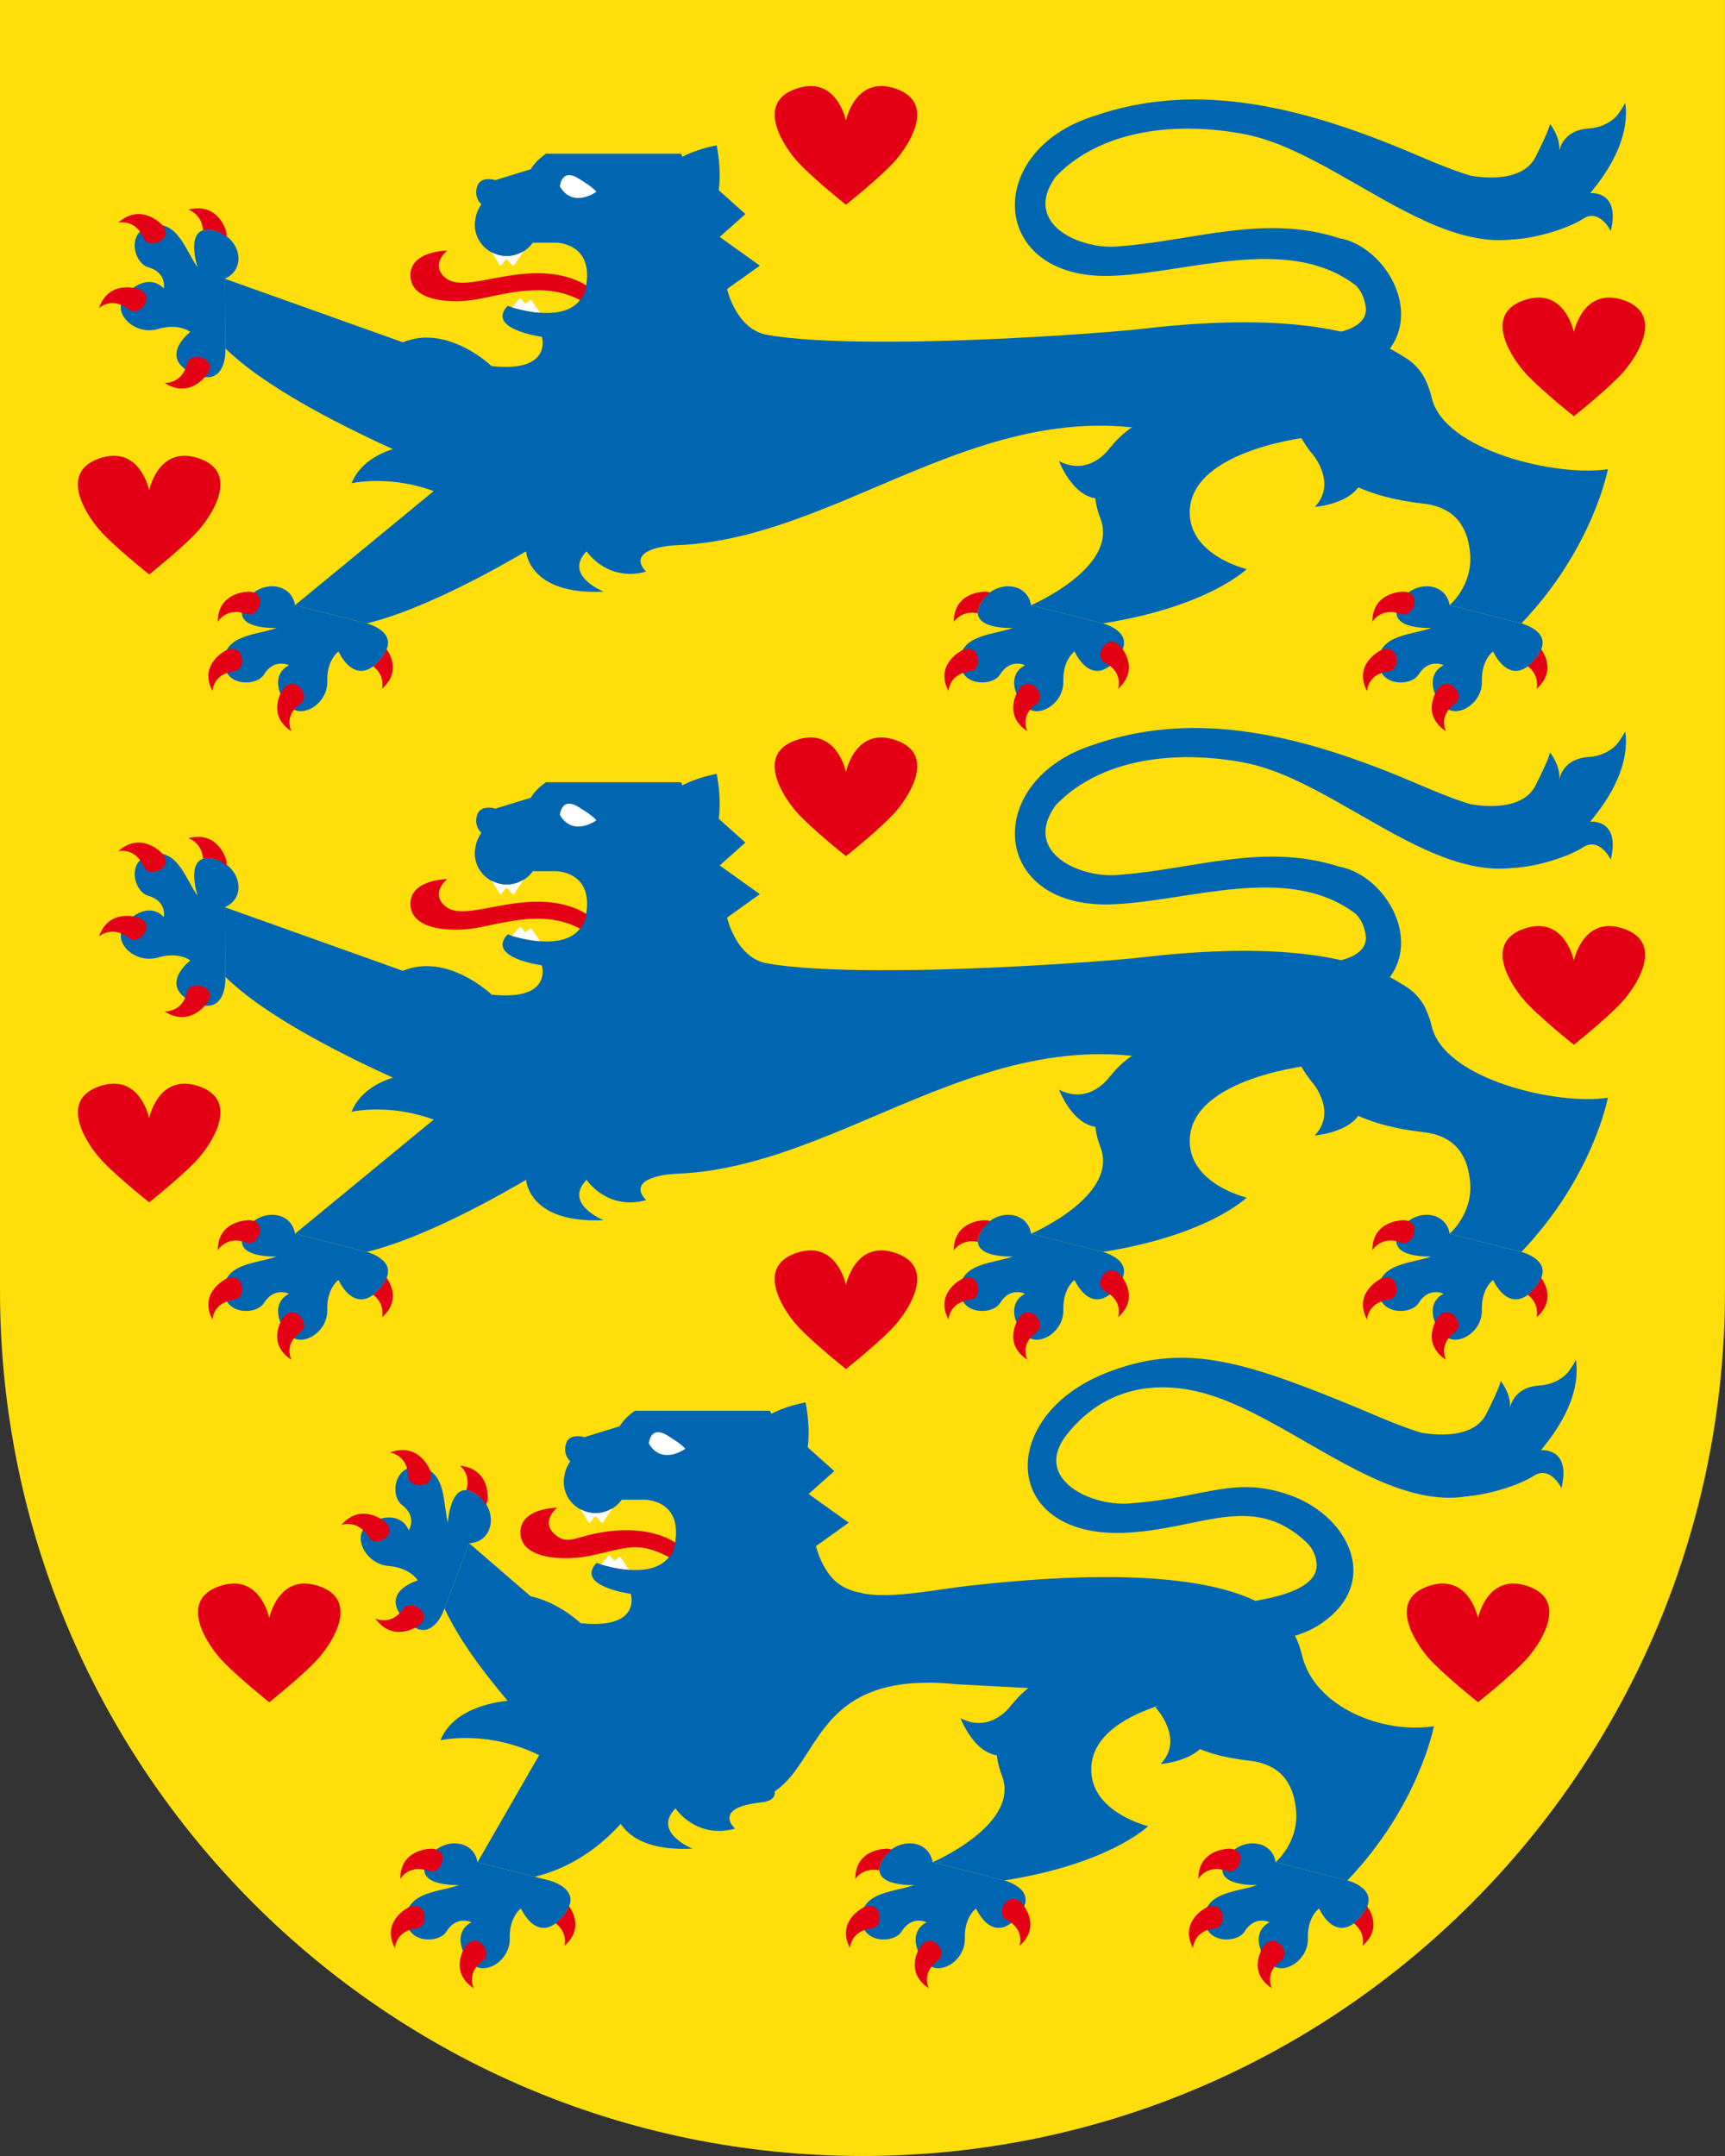 <?xml version="1.0" encoding="utf-8"?>
<!-- Generator: Adobe Illustrator 26.3.1, SVG Export Plug-In . SVG Version: 6.00 Build 0)  -->
<svg version="1.1" id="Ebene_1" xmlns="http://www.w3.org/2000/svg" xmlns:xlink="http://www.w3.org/1999/xlink" x="0px" y="0px"
	 viewBox="0 0 56.693 70.866" style="enable-background:new 0 0 56.693 70.866;" xml:space="preserve">
<rect x="0" y="0" width="56.693" height="70.866" fill="#333333" stroke="none"/>
<style type="text/css">
	.st0{fill:#FFDE0C;}
	.st1{fill:#0066B1;}
	.st2{fill:#E30015;}
	.st3{fill:#FFFFFF;}
</style>
<g>
	<path class="st0" d="M56.693,0H0v42.421c0,15.71,12.691,28.445,28.346,28.445s28.346-12.735,28.346-28.445V0z"/>
	<g>
		<g>
			<g>
				<path class="st1" d="M50.001,20.491c2.36-2.468,2.843-5.069,2.843-5.069c-1.627,0.261-5.369-0.587-5.789-2.342
					c-0.353-1.479-1.318-1.492-2.261-1.863c-0.657-0.258-2.577-0.305-2.543,1.15c0.042,1.757,0.906,3.787,4.517,4.185
					c1.187,0.131,1.487,0.93,1.548,1.651c0.089,1.043-0.673,1.689-0.673,1.689L50.001,20.491z"/>
			</g>
		</g>
		<g>
			<path class="st1" d="M43.209,14.339c0,0-4.095,0.392-4.108,2.498c-0.009,1.425,1.871,1.869,1.871,1.869s-1.261,1.238-4.728,1.785
				l-2.357-0.599c0,0,2.912-1.247,2.274-2.861c-0.624-1.58,0.517-3.103,2.284-3.532C38.445,13.499,41.897,12.769,43.209,14.339z"/>
		</g>
		<g>
			<path class="st1" d="M36.245,20.491c0,0,1.051,0.263,0.574,1c-0.477,0.738-1.068,0.779-1.506-0.077c0,0-0.386,0.272-0.366,0.975
				c0.02,0.703-0.726,1.184-1.152,0.908s-0.738-1.111-0.105-1.431c0,0-0.487-0.241-0.822,0.303
				c-0.252,0.408-1.346,0.401-1.315-0.458c0.031-0.859,1.126-0.845,1.734-1.071c0,0-1.464,0.073-1.087-0.75s1.549-0.829,1.688,0.003
				L36.245,20.491z"/>
		</g>
		<g>
			<path class="st1" d="M7.407,11.554c0,0,0.013,1.066-0.841,0.804s-1.049-0.812-0.314-1.45c0,0-0.37-0.296-1.06-0.094
				s-1.36-0.382-1.198-0.858c0.163-0.477,0.908-0.989,1.39-0.471c0,0,0.112-0.524-0.513-0.701C4.4,8.651,4.124,7.61,4.982,7.416
				S6.11,8.265,6.493,8.784c0,0-0.452-1.371,0.46-1.226c0.912,0.145,1.222,1.255,0.435,1.603L7.407,11.554z"/>
		</g>
		<g>
			<path class="st1" d="M46.841,12.475c0,0-1.042-2.636-9.304-1.666c-1.593,0.187-12.53,0.981-13.536-0.256l-2.694,0.143
				l-0.648,3.35c0,0-6.55,1.464-2.022,3.257c6.672,2.641,11.762-3.973,18.566-3.257l5.643,0.293L46.841,12.475z"/>
		</g>
		<g>
			<path class="st2" d="M4.718,7.824c0.108,0.256,0.461,0.209,0.641,0.031c0.21-0.208-0.024-0.456-0.024-0.456
				s-0.684-0.761-1.449-0.08C3.886,7.319,4.449,7.181,4.718,7.824z"/>
			<path class="st2" d="M4.56,9.504c0,0-0.975-0.341-1.306,0.619c0,0,0.424-0.388,0.978,0.046c0.222,0.173,0.507-0.036,0.576-0.277
				C4.888,9.609,4.56,9.504,4.56,9.504z"/>
			<path class="st2" d="M6.145,11.957c-0.161,0.676-0.739,0.628-0.739,0.628c0.866,0.553,1.417-0.304,1.417-0.304
				s0.192-0.281-0.05-0.454C6.565,11.678,6.209,11.687,6.145,11.957z"/>
			<path class="st2" d="M6.186,6.893c0,0,0.45,0.13,0.485,0.676c0.075-0.024,0.168-0.03,0.282-0.012
				c0.199,0.032,0.356,0.124,0.494,0.23c0.012-0.093-0.012-0.174-0.012-0.174S7.185,6.63,6.186,6.893z"/>
		</g>
		<path class="st1" d="M7.387,9.161l0.018,2.288c2.209,2.189,8.167,4.435,8.167,4.435l0.663-3.563L7.387,9.161z"/>
		<g>
			<path class="st1" d="M50.001,20.491c0,0,1.051,0.263,0.574,1c-0.477,0.738-1.068,0.779-1.506-0.077c0,0-0.386,0.272-0.366,0.975
				c0.02,0.703-0.726,1.184-1.152,0.908c-0.427-0.276-0.738-1.111-0.105-1.431c0,0-0.487-0.241-0.822,0.303
				c-0.252,0.408-1.346,0.401-1.315-0.458c0.031-0.859,1.126-0.845,1.734-1.071c0,0-1.464,0.073-1.087-0.75s1.549-0.829,1.688,0.003
				L50.001,20.491z"/>
		</g>
		<g>
			<path class="st1" d="M12.054,20.491c0,0,1.051,0.263,0.574,1c-0.477,0.738-1.068,0.779-1.506-0.077c0,0-0.386,0.272-0.366,0.975
				c0.02,0.703-0.726,1.184-1.152,0.908s-0.738-1.111-0.105-1.431c0,0-0.487-0.241-0.822,0.303
				c-0.252,0.408-1.346,0.401-1.315-0.458c0.031-0.859,1.126-0.845,1.734-1.071c0,0-1.464,0.073-1.087-0.75s1.549-0.829,1.688,0.003
				L12.054,20.491z"/>
		</g>
		<g>
			<path class="st2" d="M8.187,19.448c0,0-1.031-0.016-1.03,0.993c0,0,0.273-0.498,0.937-0.262c0.265,0.094,0.466-0.192,0.453-0.442
				C8.531,19.444,8.187,19.448,8.187,19.448z"/>
			<path class="st2" d="M7.435,21.373c0,0-0.925,0.448-0.452,1.344c0,0,0.01-0.566,0.711-0.654c0.28-0.035,0.325-0.38,0.196-0.595
				C7.739,21.215,7.435,21.373,7.435,21.373z"/>
			<path class="st2" d="M9.749,22.513c-0.257-0.149-0.444,0.133-0.444,0.133s-0.587,0.831,0.272,1.39c0,0-0.272-0.499,0.297-0.909
				C10.101,22.962,9.969,22.639,9.749,22.513z"/>
			<path class="st2" d="M12.698,21.332c-0.02,0.052-0.033,0.102-0.071,0.159c-0.115,0.179-0.238,0.313-0.363,0.407
				c0.413,0.323,0.288,0.744,0.288,0.744C13.151,22.117,12.857,21.555,12.698,21.332z"/>
		</g>
		<path class="st1" d="M15.54,15.083l-5.843,4.809l2.357,0.599c3.072-0.752,7.551-3.818,7.551-3.818L15.54,15.083z"/>
		<g>
			<path class="st2" d="M31.625,21.373c0,0-0.925,0.448-0.452,1.344c0,0,0.01-0.566,0.711-0.654c0.28-0.035,0.324-0.38,0.196-0.595
				C31.93,21.215,31.625,21.373,31.625,21.373z"/>
			<path class="st2" d="M33.939,22.513c-0.257-0.149-0.444,0.133-0.444,0.133s-0.587,0.831,0.272,1.39c0,0-0.273-0.499,0.296-0.909
				C34.291,22.962,34.159,22.639,33.939,22.513z"/>
			<path class="st2" d="M36.808,21.228c0,0-0.226-0.253-0.46-0.069c-0.199,0.156-0.282,0.494-0.033,0.624
				c0.623,0.326,0.427,0.859,0.427,0.859C37.509,21.969,36.808,21.228,36.808,21.228z"/>
			<path class="st2" d="M31.347,20.44c0,0,0.244-0.39,0.79-0.282c-0.004-0.077,0.015-0.166,0.062-0.269
				c0.083-0.18,0.214-0.305,0.354-0.406c-0.089-0.036-0.174-0.035-0.174-0.035S31.347,19.431,31.347,20.44z"/>
		</g>
		<g>
			<path class="st2" d="M46.133,19.448c0,0-1.031-0.016-1.03,0.993c0,0,0.273-0.498,0.937-0.262
				c0.265,0.094,0.466-0.192,0.453-0.442C46.477,19.444,46.133,19.448,46.133,19.448z"/>
			<path class="st2" d="M45.381,21.373c0,0-0.925,0.448-0.452,1.344c0,0,0.01-0.566,0.711-0.654c0.28-0.035,0.325-0.38,0.196-0.595
				C45.685,21.215,45.381,21.373,45.381,21.373z"/>
			<path class="st2" d="M47.695,22.513c-0.257-0.149-0.444,0.133-0.444,0.133s-0.587,0.831,0.272,1.39c0,0-0.272-0.499,0.297-0.909
				C48.047,22.962,47.915,22.639,47.695,22.513z"/>
			<path class="st2" d="M50.644,21.332c-0.02,0.052-0.033,0.102-0.071,0.159c-0.115,0.179-0.238,0.313-0.363,0.407
				c0.413,0.323,0.288,0.744,0.288,0.744C51.097,22.117,50.803,21.555,50.644,21.332z"/>
		</g>
		<path class="st1" d="M43.035,14.799c0,0,0.976,1.026,0.174,1.864c0,0,1.808-0.135,1.585-1.392
			C44.572,14.014,43.035,14.799,43.035,14.799z"/>
		<path class="st1" d="M36.496,14.696c0,0-0.648,0.993-1.689,0.463c0,0,0.619,1.668,1.796,1.12
			C37.78,15.73,36.496,14.696,36.496,14.696z"/>
		<path class="st2" d="M20.133,7.18"/>
		<path class="st1" d="M21.61,13.033c0,0,0.198,0.582,1.527-3.595c0.473-1.484-0.753-4.386-0.753-4.386s-2.562-0.783-3.995-0.228
			c-0.71,0.275-0.944,0.738-0.944,0.738l-1.162,0.358c0,0-0.493-0.156-0.605,0.218c-0.111,0.374,0.143,0.576,0.143,0.576
			c-0.114,0.166-0.17,0.318-0.19,0.457c-0.016,0.072-0.026,0.145-0.026,0.222c0,0.566,0.469,1.025,1.047,1.025
			c0.357,0,0.671-0.175,0.86-0.442h0.743c0,0,1.218-0.013,1.018,1.355c-0.232,1.585-2.589,0.722-2.589,0.722
			c-0.721,0.769,1.124,1.018,1.124,1.018s0.372,1.177-1.648,0.964c0,0-1.677-1.611-3.251-0.61s2.855,5.076,5.966,4.961
			S21.61,13.033,21.61,13.033"/>
		<path class="st1" d="M23.554,4.778c0,0-1.497,0.257-1.724,0.977c-0.236,0.747,0.422,1.881,1.279,1.425
			C23.966,6.724,23.554,4.778,23.554,4.778z"/>
		<path class="st1" d="M22.814,5.532l1.684,1.504l-0.845,0.752l1.319,0.944l-1.076,0.769c0,0,0.307,1.401,1.415,1.524
			c1.108,0.124-3.7,2.008-3.7,2.008V5.532H22.814z"/>
		<path class="st3" d="M18.402,6.129c0,0,0.04-0.615,0.611-0.264c0.571,0.351,0.584,0.442,0.584,0.442S18.827,6.861,18.402,6.129z"
			/>
		<path class="st2" d="M15.804,9.814c1.18-0.251,2.226-0.494,3.27,0.055c0.096-0.125,0.167-0.282,0.204-0.48
			c-0.289-0.187-0.918-0.479-1.985-0.395c-1.227,0.096-2.207,0.548-2.682,0.115c-0.475-0.433,0.088-0.871,0.088-0.871
			S13.439,8.24,13.49,9.098C13.54,9.956,14.972,9.99,15.804,9.814z"/>
		<path class="st3" d="M17.479,9.882c-0.021-0.03-0.059-0.033-0.084-0.006l-0.076,0.079c-0.026,0.027-0.065,0.025-0.087-0.005
			l-0.088-0.116c-0.022-0.029-0.06-0.03-0.084-0.002l-0.231,0.27c0.187,0.057,0.538,0.149,0.922,0.178
			c-0.001-0.001,0-0.002-0.001-0.003L17.479,9.882z"/>
		<path class="st3" d="M16.902,8.711l0.3-0.45c-0.16,0.098-0.345,0.159-0.548,0.159c-0.178,0-0.343-0.048-0.49-0.124l0.255,0.415
			c0.017,0.027,0.046,0.028,0.065,0.002l0.121-0.166c0.019-0.026,0.053-0.027,0.075-0.003l0.15,0.171
			C16.851,8.739,16.884,8.738,16.902,8.711z"/>
		<path class="st0" d="M22.308,3.25c-0.54-0.391-0.745,0.069-0.804,0.266c0.233,0.068,0.404,0.258,0.404,0.489
			c0,0.288-0.261,0.521-0.584,0.521c-0.323,0-0.584-0.233-0.584-0.521c0-0.237,0.181-0.429,0.425-0.492
			c-0.167-0.593-0.653-0.403-0.653-0.403c0.273-0.641-0.336-0.795-0.336-0.795s-0.61,0.154-0.336,0.795c0,0-0.486-0.19-0.653,0.403
			c0.243,0.063,0.425,0.255,0.425,0.492c0,0.288-0.262,0.521-0.584,0.521c-0.322,0-0.584-0.233-0.584-0.521
			c0-0.231,0.171-0.42,0.404-0.489c-0.06-0.197-0.264-0.658-0.804-0.266c0,0-0.006-0.848-1.028-0.401c0,0,0.838,0.735,0.952,2.204
			h4.418c0.114-1.469,0.952-2.204,0.952-2.204C22.314,2.402,22.308,3.25,22.308,3.25z"/>
		<path class="st1" d="M17.29,18.121c0,0,0.073,1.445,2.548,1.326c0,0-1.336-0.532-0.56-1.326c0,0,0.668,1.021,1.959,0.667
			c0,0-0.781-0.687,0.861-0.863c1.642-0.176-1.713-2.693-2.82-2.04C18.17,16.537,16.783,17.268,17.29,18.121z"/>
		<path class="st1" d="M14.417,14.557c0,0-2.273-0.115-2.865,1.328c0,0,1.835-0.435,3.766,0.779S14.417,14.557,14.417,14.557z"/>
		<g>
			<path class="st1" d="M43.824,10.959c0.415-0.079,1.086-0.261,1.068-0.818c-0.03-0.28-0.129-0.55-0.328-0.756
				c-2.232-1.711-5.546-0.391-8.076-0.317c-3.975,0.108-4.184-4.103-0.535-5.252c3.151-1.096,6.425-0.43,9.949,1.005
				c1.044,0.425,2.065,0.923,3.092,1.12c0.923,0.066,1.883-0.37,2.745-0.915c0.621-0.412,1.243-0.859,1.675-1.641
				c0.138,0.968-0.358,1.928-0.904,2.652c-3.47,4.627-7.661-0.743-11.454-1.596c-2.082-0.435-4.751-0.304-6.356,1.362
				c-1.152,1.59,0.883,2.45,2.14,2.288c2.397-0.183,4.712-1.057,7.16-0.268c1.576,0.28,2.878,2.596,1.4,3.942
				c-0.433,0.391-0.842,0.58-1.35,0.723L43.824,10.959L43.824,10.959z"/>
			<path class="st1" d="M48.354,5.777c0,0,1.628,0.335,2.107-0.609c0.48-0.945,0.48-1.095,0.48-1.095s0.403,0.494,0.288,0.988
				c0,0,0.038-0.773,0.979-0.837c0.94-0.064,1.209-0.837,1.209-0.837l-1.152,2.963c0,0,0.999-0.107,0.673,1.245
				c0,0-0.365-0.752-0.902-0.408c-0.537,0.344-1.608,0.654-2.282,0.678S48.354,5.777,48.354,5.777z"/>
		</g>
	</g>
	<g>
		<g>
			<g>
				<path class="st1" d="M50.001,41.15c2.36-2.468,2.843-5.069,2.843-5.069c-1.627,0.261-5.369-0.587-5.789-2.342
					c-0.353-1.479-1.318-1.492-2.261-1.863c-0.657-0.258-2.577-0.305-2.543,1.15c0.042,1.757,0.906,3.787,4.517,4.185
					c1.187,0.131,1.487,0.93,1.548,1.651c0.089,1.043-0.673,1.689-0.673,1.689L50.001,41.15z"/>
			</g>
		</g>
		<g>
			<path class="st1" d="M43.209,34.998c0,0-4.095,0.392-4.108,2.498c-0.009,1.425,1.871,1.869,1.871,1.869s-1.261,1.238-4.728,1.785
				l-2.357-0.599c0,0,2.912-1.247,2.274-2.861c-0.624-1.58,0.517-3.103,2.284-3.532C38.445,34.158,41.897,33.428,43.209,34.998z"/>
		</g>
		<g>
			<path class="st1" d="M36.245,41.15c0,0,1.051,0.263,0.574,1c-0.477,0.738-1.068,0.779-1.506-0.077c0,0-0.386,0.272-0.366,0.975
				s-0.726,1.184-1.152,0.908c-0.427-0.276-0.738-1.111-0.105-1.431c0,0-0.487-0.241-0.822,0.303
				c-0.252,0.408-1.346,0.401-1.315-0.458c0.031-0.859,1.126-0.845,1.734-1.071c0,0-1.464,0.073-1.087-0.75s1.549-0.829,1.688,0.003
				L36.245,41.15z"/>
		</g>
		<g>
			<path class="st1" d="M7.407,32.213c0,0,0.013,1.066-0.841,0.804c-0.854-0.261-1.049-0.812-0.314-1.45c0,0-0.37-0.296-1.06-0.094
				s-1.36-0.382-1.198-0.858c0.163-0.477,0.908-0.989,1.39-0.471c0,0,0.112-0.524-0.513-0.701c-0.47-0.133-0.746-1.173,0.112-1.367
				c0.859-0.194,1.128,0.849,1.511,1.368c0,0-0.452-1.371,0.46-1.226c0.912,0.145,1.222,1.255,0.435,1.603L7.407,32.213z"/>
		</g>
		<g>
			<path class="st1" d="M46.841,33.134c0,0-1.042-2.636-9.304-1.666c-1.593,0.187-12.53,0.981-13.536-0.256l-2.694,0.143
				l-0.648,3.35c0,0-6.55,1.464-2.022,3.257c6.672,2.641,11.762-3.973,18.566-3.257l5.643,0.293L46.841,33.134z"/>
		</g>
		<g>
			<path class="st2" d="M4.718,28.483c0.108,0.256,0.461,0.209,0.641,0.031c0.21-0.208-0.024-0.456-0.024-0.456
				s-0.684-0.761-1.449-0.08C3.886,27.978,4.449,27.84,4.718,28.483z"/>
			<path class="st2" d="M4.56,30.163c0,0-0.975-0.341-1.306,0.619c0,0,0.424-0.388,0.978,0.046c0.222,0.173,0.507-0.036,0.576-0.277
				C4.888,30.268,4.56,30.163,4.56,30.163z"/>
			<path class="st2" d="M6.145,32.616c-0.161,0.676-0.739,0.628-0.739,0.628c0.866,0.553,1.417-0.304,1.417-0.304
				s0.192-0.281-0.05-0.454C6.565,32.337,6.209,32.346,6.145,32.616z"/>
			<path class="st2" d="M6.186,27.552c0,0,0.45,0.13,0.485,0.676c0.075-0.024,0.168-0.03,0.282-0.012
				c0.199,0.032,0.356,0.124,0.494,0.23c0.012-0.093-0.012-0.174-0.012-0.174S7.185,27.289,6.186,27.552z"/>
		</g>
		<path class="st1" d="M7.387,29.82l0.018,2.288c2.209,2.189,8.167,4.435,8.167,4.435l0.663-3.563L7.387,29.82z"/>
		<g>
			<path class="st1" d="M50.001,41.15c0,0,1.051,0.263,0.574,1c-0.477,0.738-1.068,0.779-1.506-0.077c0,0-0.386,0.272-0.366,0.975
				c0.02,0.703-0.726,1.184-1.152,0.908c-0.427-0.276-0.738-1.111-0.105-1.431c0,0-0.487-0.241-0.822,0.303
				c-0.252,0.408-1.346,0.401-1.315-0.458c0.031-0.859,1.126-0.845,1.734-1.071c0,0-1.464,0.073-1.087-0.75s1.549-0.829,1.688,0.003
				L50.001,41.15z"/>
		</g>
		<g>
			<path class="st1" d="M12.054,41.15c0,0,1.051,0.263,0.574,1c-0.477,0.738-1.068,0.779-1.506-0.077c0,0-0.386,0.272-0.366,0.975
				c0.02,0.703-0.726,1.184-1.152,0.908c-0.427-0.276-0.738-1.111-0.105-1.431c0,0-0.487-0.241-0.822,0.303
				c-0.252,0.408-1.346,0.401-1.315-0.458c0.031-0.859,1.126-0.845,1.734-1.071c0,0-1.464,0.073-1.087-0.75s1.549-0.829,1.688,0.003
				L12.054,41.15z"/>
		</g>
		<g>
			<path class="st2" d="M8.187,40.107c0,0-1.031-0.016-1.03,0.993c0,0,0.273-0.498,0.937-0.262c0.265,0.094,0.466-0.192,0.453-0.442
				C8.531,40.103,8.187,40.107,8.187,40.107z"/>
			<path class="st2" d="M7.435,42.032c0,0-0.925,0.448-0.452,1.344c0,0,0.01-0.566,0.711-0.654c0.28-0.035,0.325-0.38,0.196-0.595
				C7.739,41.874,7.435,42.032,7.435,42.032z"/>
			<path class="st2" d="M9.749,43.172c-0.257-0.149-0.444,0.133-0.444,0.133s-0.587,0.831,0.272,1.39c0,0-0.272-0.499,0.297-0.909
				C10.101,43.621,9.969,43.298,9.749,43.172z"/>
			<path class="st2" d="M12.698,41.991c-0.02,0.052-0.033,0.102-0.071,0.159c-0.115,0.179-0.238,0.313-0.363,0.407
				c0.413,0.323,0.288,0.744,0.288,0.744C13.151,42.776,12.857,42.214,12.698,41.991z"/>
		</g>
		<path class="st1" d="M15.54,35.742l-5.843,4.809l2.357,0.599c3.072-0.752,7.551-3.818,7.551-3.818L15.54,35.742z"/>
		<g>
			<path class="st2" d="M31.625,42.032c0,0-0.925,0.448-0.452,1.344c0,0,0.01-0.566,0.711-0.654c0.28-0.035,0.324-0.38,0.196-0.595
				C31.93,41.874,31.625,42.032,31.625,42.032z"/>
			<path class="st2" d="M33.939,43.172c-0.257-0.149-0.444,0.133-0.444,0.133s-0.587,0.831,0.272,1.39c0,0-0.273-0.499,0.296-0.909
				C34.291,43.621,34.159,43.298,33.939,43.172z"/>
			<path class="st2" d="M36.808,41.887c0,0-0.226-0.253-0.46-0.069c-0.199,0.156-0.282,0.494-0.033,0.624
				c0.623,0.326,0.427,0.859,0.427,0.859C37.509,42.628,36.808,41.887,36.808,41.887z"/>
			<path class="st2" d="M31.347,41.099c0,0,0.244-0.39,0.79-0.282c-0.004-0.077,0.015-0.166,0.062-0.269
				c0.083-0.18,0.214-0.305,0.354-0.406c-0.089-0.036-0.174-0.035-0.174-0.035S31.347,40.09,31.347,41.099z"/>
		</g>
		<g>
			<path class="st2" d="M46.133,40.107c0,0-1.031-0.016-1.03,0.993c0,0,0.273-0.498,0.937-0.262
				c0.265,0.094,0.466-0.192,0.453-0.442C46.477,40.103,46.133,40.107,46.133,40.107z"/>
			<path class="st2" d="M45.381,42.032c0,0-0.925,0.448-0.452,1.344c0,0,0.01-0.566,0.711-0.654c0.28-0.035,0.325-0.38,0.196-0.595
				C45.685,41.874,45.381,42.032,45.381,42.032z"/>
			<path class="st2" d="M47.695,43.172c-0.257-0.149-0.444,0.133-0.444,0.133s-0.587,0.831,0.272,1.39c0,0-0.272-0.499,0.297-0.909
				C48.047,43.621,47.915,43.298,47.695,43.172z"/>
			<path class="st2" d="M50.644,41.991c-0.02,0.052-0.033,0.102-0.071,0.159c-0.115,0.179-0.238,0.313-0.363,0.407
				c0.413,0.323,0.288,0.744,0.288,0.744C51.097,42.776,50.803,42.214,50.644,41.991z"/>
		</g>
		<path class="st1" d="M43.035,35.458c0,0,0.976,1.026,0.174,1.864c0,0,1.808-0.135,1.585-1.392
			C44.572,34.673,43.035,35.458,43.035,35.458z"/>
		<path class="st1" d="M36.496,35.355c0,0-0.648,0.993-1.689,0.463c0,0,0.619,1.668,1.796,1.12S36.496,35.355,36.496,35.355z"/>
		<path class="st2" d="M20.133,27.839"/>
		<path class="st1" d="M21.61,33.692c0,0,0.198,0.582,1.527-3.595c0.473-1.484-0.753-4.386-0.753-4.386s-2.562-0.783-3.995-0.228
			c-0.71,0.275-0.944,0.738-0.944,0.738l-1.162,0.358c0,0-0.493-0.156-0.605,0.218c-0.111,0.374,0.143,0.576,0.143,0.576
			c-0.114,0.166-0.17,0.318-0.19,0.457c-0.016,0.072-0.026,0.145-0.026,0.222c0,0.566,0.469,1.025,1.047,1.025
			c0.357,0,0.671-0.175,0.86-0.442h0.743c0,0,1.218-0.013,1.018,1.355c-0.232,1.585-2.589,0.722-2.589,0.722
			c-0.721,0.769,1.124,1.018,1.124,1.018s0.372,1.177-1.648,0.964c0,0-1.677-1.611-3.251-0.61s2.855,5.076,5.966,4.961
			C21.989,36.933,21.61,33.692,21.61,33.692"/>
		<path class="st1" d="M23.554,25.437c0,0-1.497,0.257-1.724,0.977c-0.236,0.747,0.422,1.881,1.279,1.425
			C23.966,27.383,23.554,25.437,23.554,25.437z"/>
		<path class="st1" d="M22.814,26.191l1.684,1.504l-0.845,0.752l1.319,0.944l-1.076,0.769c0,0,0.307,1.401,1.415,1.524
			c1.108,0.124-3.7,2.008-3.7,2.008v-7.501H22.814z"/>
		<path class="st3" d="M18.402,26.788c0,0,0.04-0.615,0.611-0.264c0.571,0.351,0.584,0.442,0.584,0.442S18.827,27.52,18.402,26.788z
			"/>
		<path class="st2" d="M15.804,30.473c1.18-0.251,2.226-0.494,3.27,0.055c0.096-0.125,0.167-0.282,0.204-0.48
			c-0.289-0.187-0.918-0.479-1.985-0.395c-1.227,0.096-2.207,0.548-2.682,0.115c-0.475-0.433,0.088-0.871,0.088-0.871
			s-1.259,0.003-1.209,0.861C13.54,30.615,14.972,30.649,15.804,30.473z"/>
		<path class="st3" d="M17.479,30.541c-0.021-0.03-0.059-0.033-0.084-0.006l-0.076,0.079c-0.026,0.027-0.065,0.025-0.087-0.005
			l-0.088-0.116c-0.022-0.029-0.06-0.03-0.084-0.002l-0.231,0.27c0.187,0.057,0.538,0.149,0.922,0.178
			c-0.001-0.001,0-0.002-0.001-0.003L17.479,30.541z"/>
		<path class="st3" d="M16.902,29.37l0.3-0.45c-0.16,0.098-0.345,0.159-0.548,0.159c-0.178,0-0.343-0.048-0.49-0.124l0.255,0.415
			c0.017,0.027,0.046,0.028,0.065,0.002l0.121-0.166c0.019-0.026,0.053-0.027,0.075-0.003l0.15,0.171
			C16.851,29.398,16.884,29.397,16.902,29.37z"/>
		<path class="st0" d="M22.308,23.909c-0.54-0.391-0.745,0.069-0.804,0.266c0.233,0.068,0.404,0.258,0.404,0.489
			c0,0.288-0.261,0.521-0.584,0.521c-0.323,0-0.584-0.233-0.584-0.521c0-0.237,0.181-0.429,0.425-0.492
			c-0.167-0.593-0.653-0.403-0.653-0.403c0.273-0.641-0.336-0.795-0.336-0.795s-0.61,0.154-0.336,0.795c0,0-0.486-0.19-0.653,0.403
			c0.243,0.063,0.425,0.255,0.425,0.492c0,0.288-0.262,0.521-0.584,0.521c-0.322,0-0.584-0.233-0.584-0.521
			c0-0.231,0.171-0.42,0.404-0.489c-0.06-0.197-0.264-0.658-0.804-0.266c0,0-0.006-0.848-1.028-0.401c0,0,0.838,0.735,0.952,2.204
			h4.418c0.114-1.469,0.952-2.204,0.952-2.204C22.314,23.061,22.308,23.909,22.308,23.909z"/>
		<path class="st1" d="M17.29,38.78c0,0,0.073,1.445,2.548,1.326c0,0-1.336-0.532-0.56-1.326c0,0,0.668,1.021,1.959,0.667
			c0,0-0.781-0.687,0.861-0.863c1.642-0.176-1.713-2.693-2.82-2.04C18.17,37.196,16.783,37.927,17.29,38.78z"/>
		<path class="st1" d="M14.417,35.216c0,0-2.273-0.115-2.865,1.328c0,0,1.835-0.435,3.766,0.779
			C17.249,38.536,14.417,35.216,14.417,35.216z"/>
		<g>
			<path class="st1" d="M43.824,31.618c0.415-0.079,1.086-0.261,1.068-0.818c-0.03-0.28-0.129-0.55-0.328-0.756
				c-2.232-1.711-5.546-0.391-8.076-0.317c-3.975,0.108-4.184-4.103-0.535-5.252c3.151-1.096,6.425-0.43,9.949,1.005
				c1.044,0.425,2.065,0.923,3.092,1.12c0.923,0.066,1.883-0.37,2.745-0.915c0.621-0.412,1.243-0.859,1.675-1.641
				c0.138,0.968-0.358,1.928-0.904,2.652c-3.47,4.627-7.661-0.743-11.454-1.596c-2.082-0.435-4.751-0.304-6.356,1.362
				c-1.152,1.59,0.883,2.45,2.14,2.288c2.397-0.183,4.712-1.057,7.16-0.268c1.576,0.28,2.878,2.596,1.4,3.942
				c-0.433,0.391-0.842,0.58-1.35,0.723L43.824,31.618L43.824,31.618z"/>
			<path class="st1" d="M48.354,26.436c0,0,1.628,0.335,2.107-0.609c0.48-0.945,0.48-1.095,0.48-1.095s0.403,0.494,0.288,0.988
				c0,0,0.038-0.773,0.979-0.837c0.94-0.064,1.209-0.837,1.209-0.837l-1.152,2.963c0,0,0.999-0.107,0.673,1.245
				c0,0-0.365-0.752-0.902-0.408c-0.537,0.344-1.608,0.654-2.282,0.678C49.078,28.547,48.354,26.436,48.354,26.436z"/>
		</g>
	</g>
	<g>
		<g>
			<path class="st1" d="M44.282,61.809c2.36-2.468,2.843-5.069,2.843-5.069c-1.627,0.261-3.917-0.587-4.337-2.342
				c-0.353-1.479-1.318-1.492-2.261-1.863c-0.657-0.258-2.577-0.305-2.543,1.15c0.042,1.757-0.546,3.787,3.065,4.185
				c1.187,0.131,1.487,0.93,1.548,1.651c0.089,1.043-0.673,1.689-0.673,1.689L44.282,61.809z"/>
		</g>
	</g>
	<g>
		<path class="st1" d="M39.972,55.657c0,0-4.095,0.392-4.108,2.498c-0.009,1.425,1.871,1.869,1.871,1.869s-1.261,1.238-4.728,1.785
			L30.65,61.21c0,0,2.912-1.247,2.274-2.861c-0.624-1.58,0.517-3.103,2.284-3.532C35.208,54.817,38.66,54.087,39.972,55.657z"/>
	</g>
	<g>
		<path class="st1" d="M33.008,61.809c0,0,1.051,0.263,0.574,1c-0.477,0.738-1.068,0.779-1.506-0.077c0,0-0.386,0.272-0.366,0.975
			s-0.726,1.184-1.152,0.908c-0.427-0.276-0.738-1.111-0.105-1.431c0,0-0.487-0.241-0.822,0.303
			c-0.252,0.408-1.346,0.401-1.315-0.458c0.031-0.859,1.126-0.845,1.734-1.071c0,0-1.464,0.073-1.087-0.75
			c0.377-0.822,1.549-0.829,1.688,0.003L33.008,61.809z"/>
	</g>
	<g>
		<path class="st1" d="M42.431,53.806c0,0-0.18-2.87-10.614-1.679c-1.593,0.182-3.419,0.651-4.349-0.143l-3.239,0.03l-0.648,3.35
			c0,0-6.55,1.464-2.022,3.257c6.672,2.641,3.12-3.973,9.924-3.257l5.643,0.293L42.431,53.806z"/>
	</g>
	<g>
		<g>
			<path class="st1" d="M14.573,52.963c0,0-0.373,0.998-1.075,0.446c-0.702-0.552-0.685-1.135,0.23-1.465
				c0,0-0.238-0.41-0.954-0.471c-0.717-0.061-1.131-0.847-0.807-1.233c0.324-0.386,1.204-0.594,1.466,0.062
				c0,0,0.294-0.448-0.225-0.839c-0.39-0.293-0.272-1.364,0.598-1.235c0.871,0.129,0.746,1.199,0.915,1.821
				c0,0,0.074-1.441,0.872-0.977c0.798,0.464,0.687,1.612-0.173,1.652L14.573,52.963z"/>
		</g>
		<g>
			<path class="st2" d="M13.412,48.514c0.008,0.278,0.355,0.362,0.587,0.26c0.271-0.118,0.143-0.434,0.143-0.434
				s-0.363-0.957-1.322-0.598C12.819,47.742,13.394,47.817,13.412,48.514z"/>
			<path class="st2" d="M12.659,50.023c0,0-0.786-0.67-1.441,0.105c0,0,0.536-0.208,0.895,0.396
				c0.144,0.242,0.485,0.149,0.637-0.051C12.927,50.239,12.659,50.023,12.659,50.023z"/>
			<path class="st2" d="M13.251,52.883c-0.394,0.572-0.916,0.319-0.916,0.319c0.608,0.829,1.431,0.228,1.431,0.228
				s0.28-0.193,0.117-0.442C13.743,52.775,13.409,52.654,13.251,52.883z"/>
			<path class="st2" d="M15.117,48.175c0,0,0.373,0.284,0.208,0.806c0.079,0.005,0.167,0.033,0.268,0.091
				c0.174,0.102,0.287,0.244,0.378,0.393c0.045-0.082,0.052-0.166,0.052-0.166S16.144,48.291,15.117,48.175z"/>
		</g>
		<path class="st1" d="M15.419,50.725l-0.809,2.141c1.27,2.839,6.015,7.084,6.015,7.084l1.905-3.084L15.419,50.725z"/>
	</g>
	<g>
		<path class="st1" d="M44.282,61.809c0,0,1.051,0.263,0.574,1c-0.477,0.738-1.068,0.779-1.506-0.077c0,0-0.386,0.272-0.366,0.975
			c0.02,0.703-0.726,1.184-1.152,0.908s-0.738-1.111-0.105-1.431c0,0-0.487-0.241-0.822,0.303c-0.252,0.408-1.346,0.401-1.315-0.458
			c0.031-0.859,1.126-0.845,1.734-1.071c0,0-1.464,0.073-1.087-0.75s1.549-0.829,1.688,0.003L44.282,61.809z"/>
	</g>
	<g>
		<g>
			<path class="st1" d="M18.051,61.809c0,0,1.051,0.263,0.574,1c-0.477,0.738-1.068,0.779-1.506-0.077c0,0-0.386,0.272-0.366,0.975
				s-0.726,1.184-1.152,0.908s-0.738-1.111-0.105-1.431c0,0-0.487-0.241-0.822,0.303c-0.252,0.408-1.346,0.401-1.315-0.458
				c0.031-0.859,1.126-0.845,1.734-1.071c0,0-1.464,0.073-1.087-0.75c0.377-0.822,1.549-0.829,1.688,0.003L18.051,61.809z"/>
		</g>
		<g>
			<path class="st2" d="M14.185,60.766c0,0-1.031-0.016-1.03,0.993c0,0,0.273-0.498,0.937-0.262
				c0.265,0.094,0.466-0.192,0.453-0.442C14.528,60.762,14.185,60.766,14.185,60.766z"/>
			<path class="st2" d="M13.432,62.691c0,0-0.925,0.448-0.452,1.344c0,0,0.01-0.566,0.711-0.654c0.28-0.035,0.325-0.38,0.196-0.595
				C13.737,62.533,13.432,62.691,13.432,62.691z"/>
			<path class="st2" d="M15.746,63.831c-0.257-0.149-0.444,0.133-0.444,0.133s-0.587,0.831,0.272,1.39c0,0-0.272-0.499,0.297-0.909
				C16.098,64.28,15.966,63.957,15.746,63.831z"/>
			<path class="st2" d="M18.696,62.65c-0.02,0.052-0.033,0.102-0.071,0.159c-0.115,0.179-0.238,0.313-0.363,0.407
				c0.413,0.323,0.288,0.744,0.288,0.744C19.149,63.435,18.854,62.873,18.696,62.65z"/>
		</g>
	</g>
	<path class="st1" d="M18.462,56.401l-2.768,4.809l1.879,0.478c3.072-0.752,4.227-3.981,4.227-3.981L18.462,56.401z"/>
	<g>
		<path class="st2" d="M28.388,62.691c0,0-0.925,0.448-0.452,1.344c0,0,0.01-0.566,0.711-0.654c0.28-0.035,0.324-0.38,0.196-0.595
			C28.693,62.533,28.388,62.691,28.388,62.691z"/>
		<path class="st2" d="M30.702,63.831c-0.257-0.149-0.444,0.133-0.444,0.133s-0.587,0.831,0.272,1.39c0,0-0.273-0.499,0.296-0.909
			C31.054,64.28,30.922,63.957,30.702,63.831z"/>
		<path class="st2" d="M33.571,62.546c0,0-0.226-0.253-0.46-0.069c-0.199,0.156-0.282,0.494-0.033,0.624
			c0.623,0.326,0.427,0.859,0.427,0.859C34.272,63.287,33.571,62.546,33.571,62.546z"/>
		<path class="st2" d="M28.11,61.758c0,0,0.244-0.39,0.79-0.282c-0.004-0.077,0.015-0.166,0.062-0.269
			c0.083-0.18,0.214-0.305,0.354-0.406c-0.089-0.036-0.174-0.035-0.174-0.035S28.11,60.749,28.11,61.758z"/>
	</g>
	<g>
		<path class="st2" d="M40.414,60.766c0,0-1.031-0.016-1.03,0.993c0,0,0.273-0.498,0.937-0.262c0.265,0.094,0.466-0.192,0.453-0.442
			C40.757,60.762,40.414,60.766,40.414,60.766z"/>
		<path class="st2" d="M39.661,62.691c0,0-0.925,0.448-0.452,1.344c0,0,0.01-0.566,0.711-0.654c0.28-0.035,0.325-0.38,0.196-0.595
			C39.966,62.533,39.661,62.691,39.661,62.691z"/>
		<path class="st2" d="M41.975,63.831c-0.257-0.149-0.444,0.133-0.444,0.133s-0.587,0.831,0.272,1.39c0,0-0.272-0.499,0.297-0.909
			C42.327,64.28,42.195,63.957,41.975,63.831z"/>
		<path class="st2" d="M44.925,62.65c-0.02,0.052-0.033,0.102-0.071,0.159c-0.115,0.179-0.238,0.313-0.363,0.407
			c0.413,0.323,0.288,0.744,0.288,0.744C45.378,63.435,45.083,62.873,44.925,62.65z"/>
	</g>
	<path class="st1" d="M37.972,56.117c0,0,0.976,1.026,0.174,1.864c0,0,1.808-0.135,1.585-1.392S37.972,56.117,37.972,56.117z"/>
	<path class="st1" d="M33.259,56.014c0,0-0.648,0.993-1.689,0.463c0,0,0.619,1.668,1.796,1.12
		C34.543,57.048,33.259,56.014,33.259,56.014z"/>
	<path class="st2" d="M23.055,48.498"/>
	<path class="st1" d="M24.533,54.351c0,0,0.198,0.582,1.527-3.595c0.473-1.484-0.753-4.386-0.753-4.386s-2.562-0.783-3.995-0.228
		c-0.71,0.275-0.944,0.738-0.944,0.738l-1.162,0.358c0,0-0.493-0.156-0.605,0.218c-0.111,0.374,0.143,0.576,0.143,0.576
		c-0.114,0.166-0.17,0.318-0.19,0.457c-0.016,0.072-0.026,0.145-0.026,0.222c0,0.566,0.469,1.025,1.047,1.025
		c0.357,0,0.671-0.175,0.86-0.442h0.743c0,0,1.218-0.013,1.018,1.355c-0.232,1.585-2.589,0.722-2.589,0.722
		c-0.721,0.769,1.124,1.018,1.124,1.018s0.372,1.177-1.648,0.964c0,0-1.677-1.611-3.251-0.61s2.855,5.076,5.966,4.961
		S24.533,54.351,24.533,54.351"/>
	<path class="st1" d="M26.476,46.096c0,0-1.497,0.257-1.724,0.977c-0.236,0.747,0.422,1.881,1.279,1.425
		C26.888,48.042,26.476,46.096,26.476,46.096z"/>
	<path class="st1" d="M25.736,46.85l1.684,1.504l-0.845,0.752l1.319,0.944l-1.076,0.769c0,0,0.307,1.401,1.415,1.524
		c1.108,0.124-3.7,2.008-3.7,2.008V46.85H25.736z"/>
	<path class="st3" d="M21.324,47.447c0,0,0.04-0.615,0.611-0.264c0.571,0.351,0.584,0.442,0.584,0.442S21.749,48.179,21.324,47.447z
		"/>
	<path class="st2" d="M19.419,51.132c1.18-0.251,1.533-0.494,2.577,0.055c0.096-0.125,0.167-0.282,0.204-0.48
		c-0.289-0.187-0.918-0.479-1.985-0.395c-1.227,0.096-1.514,0.548-1.989,0.115c-0.475-0.433,0.088-0.871,0.088-0.871
		s-1.259,0.003-1.209,0.861C17.156,51.274,18.587,51.308,19.419,51.132z"/>
	<path class="st3" d="M20.401,51.2c-0.021-0.03-0.059-0.033-0.084-0.006l-0.076,0.079c-0.026,0.027-0.065,0.025-0.087-0.005
		l-0.088-0.116c-0.022-0.029-0.06-0.03-0.084-0.002l-0.231,0.27c0.187,0.057,0.538,0.149,0.922,0.178
		c-0.001-0.001,0-0.002-0.001-0.003L20.401,51.2z"/>
	<path class="st3" d="M19.824,50.029l0.3-0.45c-0.16,0.098-0.345,0.159-0.548,0.159c-0.178,0-0.343-0.048-0.49-0.124l0.255,0.415
		c0.017,0.027,0.046,0.028,0.065,0.002l0.121-0.166c0.019-0.026,0.053-0.027,0.075-0.003l0.15,0.171
		C19.774,50.057,19.806,50.056,19.824,50.029z"/>
	<path class="st0" d="M25.23,44.568c-0.54-0.391-0.745,0.069-0.804,0.266c0.233,0.068,0.404,0.258,0.404,0.489
		c0,0.288-0.261,0.521-0.584,0.521c-0.323,0-0.584-0.233-0.584-0.521c0-0.237,0.181-0.429,0.425-0.492
		c-0.167-0.593-0.653-0.403-0.653-0.403c0.273-0.641-0.336-0.795-0.336-0.795s-0.61,0.154-0.336,0.795c0,0-0.486-0.19-0.653,0.403
		c0.243,0.063,0.425,0.255,0.425,0.492c0,0.288-0.262,0.521-0.584,0.521c-0.322,0-0.584-0.233-0.584-0.521
		c0-0.231,0.171-0.42,0.404-0.489c-0.06-0.197-0.264-0.658-0.804-0.266c0,0-0.006-0.848-1.028-0.401c0,0,0.838,0.735,0.952,2.204
		h4.418c0.114-1.469,0.952-2.204,0.952-2.204C25.237,43.72,25.23,44.568,25.23,44.568z"/>
	<path class="st1" d="M20.212,59.439c0,0,0.073,1.445,2.548,1.326c0,0-1.336-0.532-0.56-1.326c0,0,0.668,1.021,1.959,0.667
		c0,0-0.781-0.687,0.861-0.863c1.642-0.176-1.713-2.693-2.82-2.04C21.092,57.855,19.705,58.586,20.212,59.439z"/>
	<path class="st1" d="M17.339,55.875c0,0-2.273-0.115-2.865,1.328c0,0,1.835-0.435,3.766,0.779S17.339,55.875,17.339,55.875z"/>
	<g>
		<path class="st1" d="M41.258,52.619c0.415-0.079,2.013-0.323,2.014-1.161c0-0.282-0.121-0.559-0.328-0.756
			c-1.804-1.711-3.54-0.391-6.07-0.317c-3.975,0.108-4.091-3.839-0.535-5.252c2.522-1.002,4.42-0.43,7.944,1.005
			c1.044,0.425,2.065,0.923,3.092,1.12c0.923,0.066,1.883-0.37,2.745-0.915c0.621-0.412,1.243-0.859,1.675-1.641
			c0.138,0.968-0.358,1.928-0.904,2.652c-3.47,4.627-7.684-0.645-11.454-1.596c-1.287-0.325-3.033-0.269-4.35,1.362
			c-1.234,1.528,0.883,2.45,2.14,2.288c2.397-0.183,3.329-0.91,5.154-0.268c1.825,0.641,2.878,2.596,1.4,3.942
			c-0.433,0.391-0.842,0.58-1.35,0.723L41.258,52.619z"/>
		<path class="st1" d="M46.734,47.095c0,0,1.628,0.335,2.107-0.609c0.48-0.945,0.48-1.095,0.48-1.095s0.403,0.494,0.288,0.988
			c0,0,0.038-0.773,0.979-0.837c0.94-0.064,1.209-0.837,1.209-0.837l-1.152,2.963c0,0,0.999-0.107,0.673,1.245
			c0,0-0.365-0.752-0.902-0.408c-0.537,0.344-1.608,0.654-2.282,0.678C47.458,49.206,46.734,47.095,46.734,47.095z"/>
	</g>
	<path class="st2" d="M29.465,41.196c-1.354-0.489-1.663,1.039-1.663,1.039s-0.309-1.528-1.663-1.039
		c-1.268,0.457-0.457,1.767,0,2.307c0.458,0.541,1.663,1.497,1.663,1.497s1.206-0.956,1.663-1.497
		C29.922,42.962,30.732,41.653,29.465,41.196z"/>
	<path class="st2" d="M29.465,24.337c-1.354-0.489-1.663,1.039-1.663,1.039s-0.309-1.528-1.663-1.039
		c-1.268,0.457-0.457,1.767,0,2.307c0.458,0.541,1.663,1.497,1.663,1.497s1.206-0.956,1.663-1.497
		C29.922,26.104,30.732,24.794,29.465,24.337z"/>
	<path class="st2" d="M29.465,2.925c-1.354-0.489-1.663,1.039-1.663,1.039s-0.309-1.528-1.663-1.039
		c-1.268,0.457-0.457,1.767,0,2.307c0.458,0.541,1.663,1.497,1.663,1.497s1.206-0.956,1.663-1.497
		C29.922,4.692,30.732,3.382,29.465,2.925z"/>
	<path class="st2" d="M53.388,9.877c-1.354-0.489-1.663,1.039-1.663,1.039s-0.309-1.528-1.663-1.039
		c-1.268,0.457-0.457,1.767,0,2.307c0.458,0.541,1.663,1.497,1.663,1.497s1.206-0.956,1.663-1.497
		C53.845,11.643,54.655,10.334,53.388,9.877z"/>
	<path class="st2" d="M53.388,30.536c-1.354-0.489-1.663,1.039-1.663,1.039s-0.309-1.528-1.663-1.039
		c-1.268,0.457-0.457,1.767,0,2.307c0.458,0.541,1.663,1.497,1.663,1.497s1.206-0.956,1.663-1.497
		C53.845,32.302,54.655,30.993,53.388,30.536z"/>
	<path class="st2" d="M6.565,35.716c-1.354-0.489-1.663,1.039-1.663,1.039s-0.309-1.528-1.663-1.039
		c-1.268,0.457-0.457,1.767,0,2.307c0.458,0.541,1.663,1.497,1.663,1.497s1.206-0.956,1.663-1.497
		C7.022,37.482,7.832,36.173,6.565,35.716z"/>
	<path class="st2" d="M6.565,15.077c-1.354-0.489-1.663,1.039-1.663,1.039s-0.309-1.528-1.663-1.039
		c-1.268,0.457-0.457,1.767,0,2.307c0.458,0.541,1.663,1.497,1.663,1.497s1.206-0.956,1.663-1.497
		C7.022,16.843,7.832,15.534,6.565,15.077z"/>
	<path class="st2" d="M10.512,52.146c-1.354-0.489-1.663,1.039-1.663,1.039s-0.309-1.528-1.663-1.039
		c-1.268,0.457-0.457,1.767,0,2.307c0.458,0.541,1.663,1.497,1.663,1.497s1.206-0.956,1.663-1.497
		C10.969,53.912,11.779,52.603,10.512,52.146z"/>
	<path class="st2" d="M50.239,52.146c-1.354-0.489-1.663,1.039-1.663,1.039s-0.309-1.528-1.663-1.039
		c-1.268,0.457-0.457,1.767,0,2.307c0.458,0.541,1.663,1.497,1.663,1.497s1.206-0.956,1.663-1.497
		C50.696,53.912,51.506,52.603,50.239,52.146z"/>
</g>
</svg>
